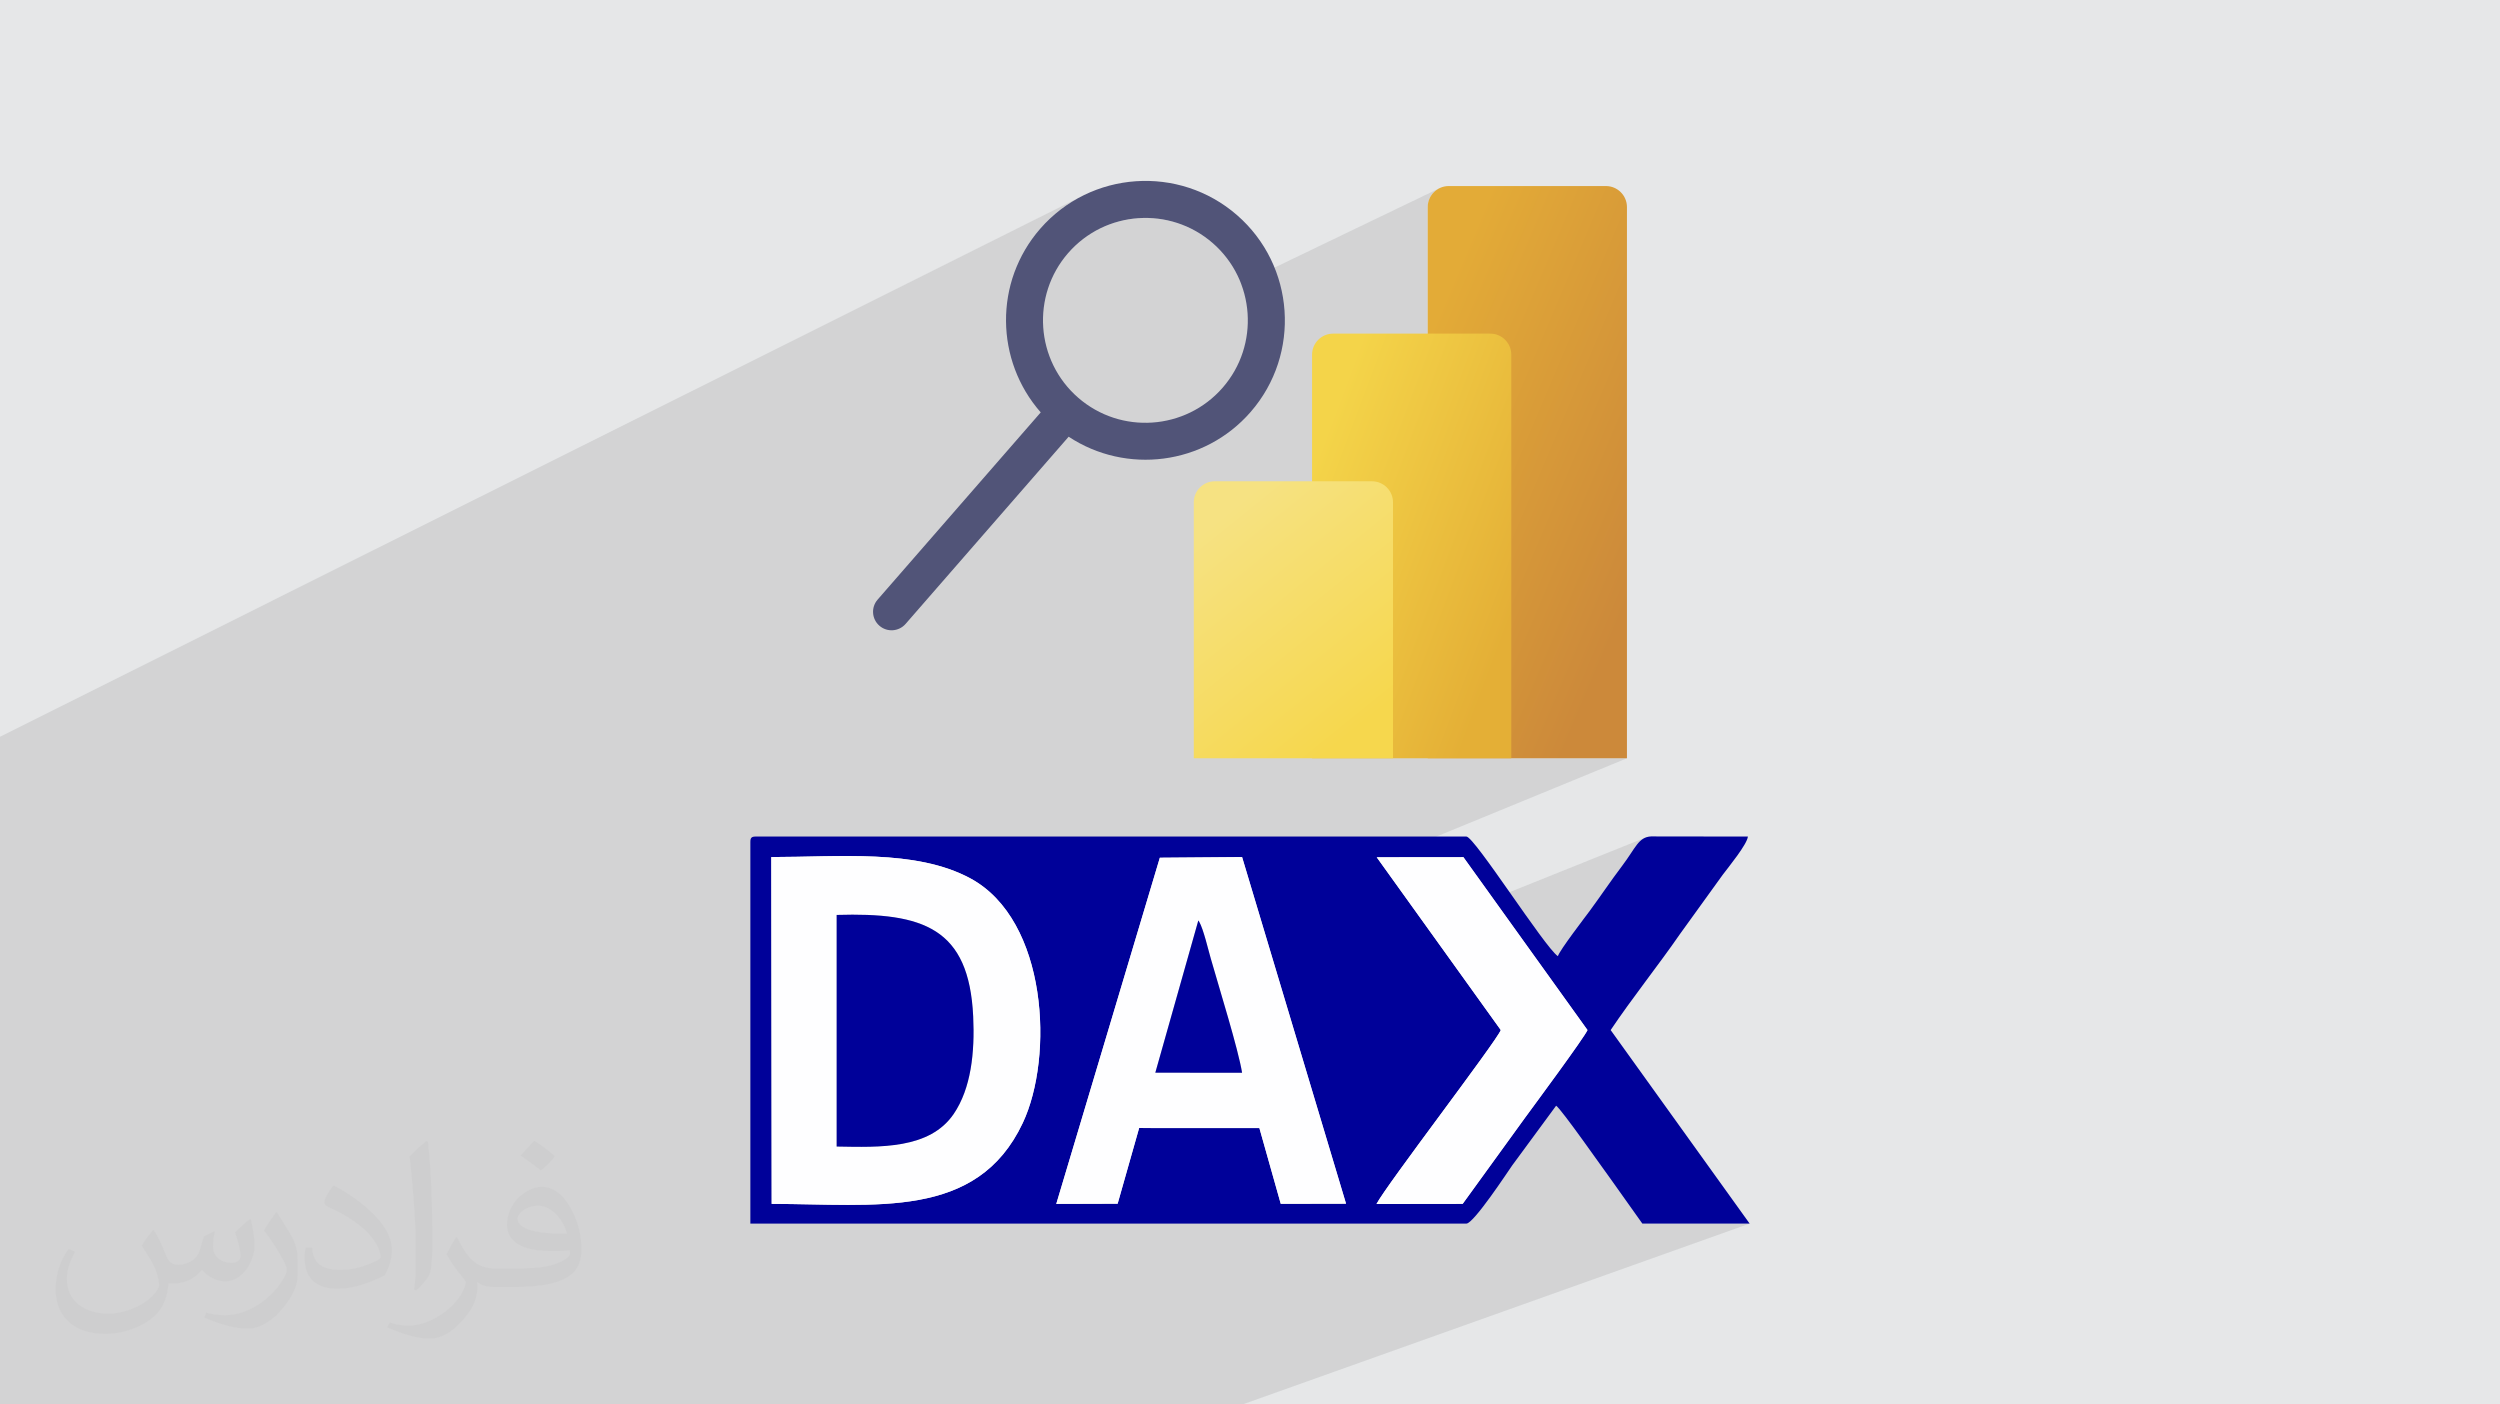 <?xml version="1.0" encoding="UTF-8"?>
<!DOCTYPE svg PUBLIC "-//W3C//DTD SVG 1.1//EN" "http://www.w3.org/Graphics/SVG/1.1/DTD/svg11.dtd">
<!-- Creator: CorelDRAW 2020 (64-Bit) -->
<svg xmlns="http://www.w3.org/2000/svg" xml:space="preserve" width="94.192mm" height="52.917mm" version="1.1" style="shape-rendering:geometricPrecision; text-rendering:geometricPrecision; image-rendering:optimizeQuality; fill-rule:evenodd; clip-rule:evenodd"
viewBox="0 0 9404.92 5283.66"
 xmlns:xlink="http://www.w3.org/1999/xlink"
 xmlns:xodm="http://www.corel.com/coreldraw/odm/2003">
 <defs>
  <style type="text/css">
   <![CDATA[
    .fil3 {fill:#000199}
    .fil0 {fill:#E6E7E8}
    .fil4 {fill:#FEFEFF}
    .fil8 {fill:#515478;fill-rule:nonzero}
    .fil2 {fill:#373435;fill-opacity:0.031}
    .fil1 {fill:#2B2A29;fill-opacity:0.102}
    .fil6 {fill:url(#id0)}
    .fil5 {fill:url(#id1)}
    .fil7 {fill:url(#id2)}
   ]]>
  </style>
  <linearGradient id="id0" gradientUnits="userSpaceOnUse" x1="5729.9" y1="2209.62" x2="4887.56" y2="1894.53">
   <stop offset="0" style="stop-opacity:1; stop-color:#E4AF36"/>
   <stop offset="1" style="stop-opacity:1; stop-color:#F4D449"/>
  </linearGradient>
  <linearGradient id="id1" gradientUnits="userSpaceOnUse" x1="5243.21" y1="1563.83" x2="6244.66" y2="1988.12">
   <stop offset="0" style="stop-opacity:1; stop-color:#E3AB37"/>
   <stop offset="1" style="stop-opacity:1; stop-color:#CC893A"/>
  </linearGradient>
  <linearGradient id="id2" gradientUnits="userSpaceOnUse" x1="4569.36" y1="1966.28" x2="5158.98" y2="2696.31">
   <stop offset="0" style="stop-opacity:1; stop-color:#F6E282"/>
   <stop offset="1" style="stop-opacity:1; stop-color:#F6D74D"/>
  </linearGradient>
 </defs>
 <g id="Layer_x0020_1">
  <polygon class="fil0" points="-0,0 9404.92,0 9404.92,5283.66 -0,5283.66 "/>
  <polygon class="fil1" points="203.3,5283.66 173.35,5283.66 173.32,5283.66 173.31,5283.66 117.53,5283.66 117.5,5283.66 105.31,5283.66 105.25,5283.66 92.48,5283.66 92.43,5283.66 -0,5283.66 -0,5217.55 -0,5174.65 -0,5174.63 -0,5107.08 -0,5064.54 -0,5064.52 -0,5060.62 -0,4950.86 -0,4867.31 -0,4867.29 -0,4796.55 -0,4796.54 -0,4786.92 -0,4502.24 -0,4502.22 -0,4418.34 -0,4418.32 -0,4418.3 -0,4405.07 -0,3952.13 -0,3922.04 -0,3908.37 -0,3881.39 -0,3790.36 -0,3790.35 -0,3787.22 -0,3654 -0,3651.75 -0,3622.81 -0,3609 -0,3545.26 -0,3420.73 -0,3355.37 -0,3313.57 -0,3137.22 -0,2908.07 -0,2810.59 -0,2771.61 4078.41,733.7 4055.66,745.48 4033.41,758.43 4011.73,772.54 3990.63,787.82 3970.18,804.25 3950.43,821.84 3931.41,840.58 3913.18,860.46 3897.34,879.51 3882.55,899.1 3868.82,919.17 3856.13,939.69 3844.49,960.64 3833.9,981.95 3824.33,1003.62 3818.89,1017.66 4139.63,858.89 4156.68,851.09 4174.02,844.15 4191.62,838.08 4209.48,832.88 4227.52,828.55 4245.72,825.08 4264.05,822.49 4282.49,820.79 4300.98,819.95 4319.5,820 4338.01,820.94 4356.47,822.75 4374.87,825.46 4393.15,829.06 4411.28,833.56 4429.23,838.95 4446.98,845.23 4464.47,852.42 4481.68,860.52 4498.57,869.51 4515.1,879.43 4531.26,890.24 4546.99,901.97 4562.26,914.63 4576.86,928.02 4590.62,941.98 4603.54,956.49 4615.6,971.51 4626.82,987.01 4637.18,1002.93 4646.69,1019.27 4655.33,1035.97 4663.13,1053.02 4668.81,1067.25 5419.35,706.14 5405.94,713.44 5394.23,723.11 5384.57,734.81 5377.27,748.22 5372.65,763.01 5371.04,778.87 5371.04,2852.64 6120.53,2852.64 5214.34,3224.94 5505.23,3224.63 5505.27,3224.63 5617.47,3380.97 6187.63,3151.99 6181.07,3155.5 6174.93,3159.85 6169.1,3165 6163.46,3170.94 6157.91,3177.66 6152.31,3185.12 6146.57,3193.32 6140.57,3202.22 6134.2,3211.82 6127.34,3222.09 6119.89,3233.03 6111.73,3244.59 6102.74,3256.77 6094.68,3267.5 6086.77,3278.18 6078.98,3288.81 6071.3,3299.39 6063.71,3309.95 6056.19,3320.47 6048.72,3330.99 6041.29,3341.49 6033.88,3351.99 6026.47,3362.49 6019.03,3373 6011.55,3383.55 6004.01,3394.12 5996.39,3404.73 5988.68,3415.38 5980.87,3426.08 5977.05,3431.21 5971.54,3438.54 5964.58,3447.77 5956.44,3458.58 5947.37,3470.67 5937.63,3483.7 5927.5,3497.37 5917.2,3511.35 5907.03,3525.35 5897.22,3539.04 5888.05,3552.11 5879.76,3564.24 5872.62,3575.13 5866.9,3584.44 5862.83,3591.87 5860.71,3597.11 5791.96,3624.1 5972.09,3875.08 5970.52,3878.29 5967.96,3882.76 5964.49,3888.4 5960.16,3895.14 5955.02,3902.9 5949.16,3911.6 5942.61,3921.14 5935.46,3931.47 5927.75,3942.49 5919.55,3954.12 5910.91,3966.3 5901.91,3978.93 5892.6,3991.92 5883.04,4005.22 5873.3,4018.72 5863.43,4032.36 5853.5,4046.04 5843.56,4059.71 5833.69,4073.26 5823.93,4086.63 5814.36,4099.73 5805.03,4112.47 5796,4124.8 5787.34,4136.61 5779.1,4147.82 5771.34,4158.36 5764.14,4168.17 5757.55,4177.13 5751.63,4185.18 5746.44,4192.24 5742.05,4198.23 5738.5,4203.07 5738.36,4203.26 5854.07,4159.67 5859.48,4164.64 5867.67,4173.93 5878.25,4186.96 5890.82,4203.16 5905.02,4221.94 5920.44,4242.71 5936.7,4264.9 5953.43,4287.95 5970.23,4311.24 5986.72,4334.22 6002.49,4356.29 6017.2,4376.89 6030.43,4395.43 6041.8,4411.31 6050.93,4423.98 6057.43,4432.85 6178.38,4603.1 6582.1,4603.1 4673.82,5283.66 4291.62,5283.66 3737.69,5283.66 3665.34,5283.66 3665.07,5283.66 3462.07,5283.66 3462.06,5283.66 3047.32,5283.66 3047.24,5283.66 2870.17,5283.66 2869.85,5283.66 2869.82,5283.66 2299.25,5283.66 2299.21,5283.66 2238.94,5283.66 2238.93,5283.66 2238.82,5283.66 2007.14,5283.66 1630.96,5283.66 1630.84,5283.66 1630.82,5283.66 1565.47,5283.66 1535.27,5283.66 1535.23,5283.66 1500.92,5283.66 1292.05,5283.66 1184.01,5283.66 1183.97,5283.66 1114.98,5283.66 1030.45,5283.66 968.29,5283.66 968.28,5283.66 879.72,5283.66 866.58,5283.66 866.55,5283.66 451.23,5283.66 451.19,5283.66 437.89,5283.66 "/>
  <path class="fil2" d="M578.49 4627.69c17.95,27.21 29.6,53.36 40.96,82.43 8.45,16.91 12.93,48.09 52.57,48.09 11.61,0 28.28,-3.42 43.06,-11.61 16.63,-8.73 29.32,-21.94 35.94,-42l15.85 -53.36 38.57 -19.02 2.64 2.64c-5.27,20.09 -6.59,39.36 -6.59,54.43 0,44.63 38.57,61.56 69.22,61.56 17.95,0 34.09,-8.73 34.09,-25.11 0,-21.13 -8.98,-57.06 -20.62,-89.29 17.95,-17.95 35.94,-35.94 56.53,-50.47l3.17 1.6c8.98,38.04 14,75.56 14,100.66 0,24.57 -10.83,51.79 -19.81,69.49 -18.49,34.87 -51.25,62.62 -90.87,62.62 -30.1,0 -63.65,-15.07 -86.66,-43.06l-1.32 0c-21.66,26.96 -55.22,51.25 -108.86,51.25l-16.63 0c-2.64,35.41 -10.29,60.49 -21.94,82.95 -31.95,62.34 -126.81,106.47 -216.1,106.47 -124.17,0 -186.51,-71.59 -186.51,-166.96 0,-58.91 19.27,-113.6 48.88,-152.42l24.29 10.04c-18.49,35.41 -30.91,68.68 -30.91,101.45 0,89.29 72.66,131.83 156.4,131.83 77.68,0 173.83,-49.41 191.28,-106.72 -6.59,-62.62 -30.1,-91.93 -66.04,-148.99 10.83,-19.02 24.83,-38.04 42.28,-58.38l3.17 0 0 0 0 0 -0.02 -0.09zm1432.13 -336.04c26.15,16.39 51.79,35.66 76.87,57.85 -14,19.81 -31.45,37.79 -53.11,53.64 -25.11,-20.34 -50.19,-37.79 -75.84,-56.27 17.42,-19.55 34.62,-38.29 52.04,-55.22l0 0 0 0 0 0 0 0 0 0 0.03 0zm13.47 244.11c-42.28,0 -76.87,27.75 -76.87,48.34 0,44.13 84.53,57.85 185.72,57.31 -12.68,-51.79 -57.06,-105.68 -108.86,-105.68l0.01 0.03zm-94.86 236.19c54.96,0 103.04,-1.6 139.74,-10.83 40.96,-10.29 75.56,-30.91 75.56,-45.17 0,-3.7 0,-8.19 -1.32,-11.89 -22.98,2.11 -49.41,2.11 -72.38,2.11 -74.49,0 -131.55,-16.91 -154.02,-58.66 -5.55,-11.61 -9.51,-24.57 -9.51,-39.36 0,-40.43 17.42,-79.79 48.09,-107 25.61,-22.45 53.89,-36.44 82.67,-36.44 52.04,0 93.51,41.75 122.57,107.54 15.85,35.94 26.68,77.4 26.68,129.72 0,34.87 -9.51,64.19 -31.17,85.85 -40.43,39.11 -114.92,53.89 -229.04,53.89l-51.79 0 0 0 -13.47 0c-28.28,0 -48.62,-5.02 -64.72,-17.42l-2.64 0c0.79,6.59 1.32,12.93 1.32,19.02 0,25.61 -8.45,58.38 -25.61,84.53 -50.72,75.3 -105.68,108.04 -153.24,108.04 -48.09,0 -107,-18.49 -160.11,-42.54l9.51 -18.49c17.17,7.13 40.96,11.89 73.7,11.89 85.85,0 198.66,-82.43 212.66,-163 -3.17,-6.59 -8.98,-15.32 -17.17,-24.57 -25.11,-29.85 -40.96,-54.68 -55.75,-80.83 12.68,-25.11 24.29,-45.17 35.13,-63.4l4.49 -0.53c36.72,74.77 69.99,117.55 144.23,117.55l11.61 0 0 0 53.89 0 0 0 0 0 0 0 0 0 0 0 0.09 0.01zm-371.98 79c6.34,-34.34 6.87,-72.91 6.87,-108.86l0 -53.36c0,-99.6 -12.68,-244.36 -22.98,-338.68 17.95,-19.27 43.06,-42 62.87,-57.31l5.81 1.6c13.47,118.62 16.63,256 16.63,383.06 0,33.3 -1.32,65.79 -4.49,89.55 -1.85,30.1 -19.27,52.83 -56.53,87.7l-8.19 -3.7zm-382.8 -157.19c1.85,46.77 24.83,83.49 105.15,83.49 49.93,0 92.19,-12.93 138.96,-35.13 8.45,-3.7 12.93,-8.73 12.93,-12.93 0,-29.32 -22.45,-68.15 -60.23,-103.55 -36.72,-33.3 -85.34,-62.62 -130.76,-82.18 -15.6,-6.59 -20.62,-13.47 -20.62,-20.09 0,-13.47 17.95,-41.75 32.77,-62.09l5.02 -0.53c52.04,27.21 110.17,67.64 153.24,112.53 39.11,41.47 63.4,83.49 63.4,129.19 0,33.81 -10.29,65.51 -26.96,95.11 -57.06,28.79 -117.83,50.72 -178.06,50.72 -73.17,0 -123.1,-34.34 -123.1,-114.92 0,-8.73 0,-22.19 3.17,-39.64l25.11 0 0 0 0 0 0 0 0 0 0 0 -0.02 0zm-132.37 -132.9l45.45 73.45c16.63,27.21 32.23,56.81 32.23,103.55l0 59.7c0,48.34 -30.91,100.13 -80.83,151.38 -39.11,34.62 -73.7,49.41 -105.68,49.41 -47.55,0 -101.98,-14.79 -164.85,-41.75l7.13 -18.49c19.81,5.27 42.79,9.77 71.06,9.77 90.36,-0.53 182.8,-66.57 225.08,-147.15 5.02,-9.26 6.87,-17.95 6.87,-24.04 0,-9.26 -5.02,-19.55 -8.98,-28.79 -22.98,-43.31 -48.62,-82.95 -76.87,-119.68 14.79,-23.25 29.6,-45.7 45.7,-67.9l3.7 0.53 0 0 0 0 0 0 0 0 0 0 -0.02 0.01z"/>
  <g id="_2356981972496">
   <g>
    <path class="fil3" d="M4204.52 4528.37l-230.87 0.7 389.63 -1302.33 309.35 -2.59 391.13 1304.11 -245.63 0.49 -80.35 -284.91 -452.44 -0.23 -80.88 284.79 0.02 0 0.03 -0.03zm-1301.48 0.63l-1.49 -1304.73c252.08,0 543.83,-31.12 749.68,80.51 290.25,157.47 313.68,671.19 196.35,919.9 -172.5,365.66 -554.4,304.33 -944.54,304.33zm2276.15 -1304.03l326.07 -0.35 466.82 650.46c-11.31,27.23 -200.58,282.84 -233.59,327.98l-236.06 325.94 -324.16 0.47c35.71,-69.56 450.84,-610.85 467.65,-654.38l-466.76 -650.11 -0.02 0 0.05 -0.01zm-2356.35 -58.07l0 1436.2 2693.69 0c27.54,0 157.06,-197.13 172.02,-218.43l165.51 -225c20.8,13.94 176.38,237.06 203.36,273.18l120.95 170.25 403.72 0 -522.85 -728.02c79.29,-118.4 182.43,-247.52 260.79,-361.34l160.87 -222.99c21.19,-28.1 92.2,-114.93 94.6,-143.65l-364.53 -0.51c-47.55,2.52 -57.88,43.6 -108.23,110.18 -43.41,57.41 -79.82,112.06 -121.88,169.31 -15.32,20.87 -114.4,149.5 -120.16,171.03 -49.6,-33.23 -313.86,-450.05 -344.17,-450.05l-2673.81 0c-15.26,0 -19.86,4.6 -19.86,19.86l-0.04 -0.03 0.02 0.01z"/>
    <path class="fil4" d="M3147.51 3441.94c326.47,-9.77 497.82,49.16 513.58,381.62 6.42,135.44 -7.88,270.64 -73.08,366.67 -90.36,133.17 -276.78,125.95 -440.5,122.93l0 -871.23zm-244.5 1087.05c390.15,0 772.05,61.32 944.54,-304.33 117.35,-248.73 93.93,-762.45 -196.35,-919.9 -205.84,-111.64 -497.59,-80.52 -749.65,-80.52l1.46 1304.74z"/>
    <path class="fil4" d="M4508.12 3462.7c1.17,1.53 2.46,3.6 3.14,4.79 15.98,27.74 34.56,106.69 43.56,138.17 31.02,108.76 104.3,344.01 117.82,430l-326.34 -0.34 161.82 -572.62 0 0zm-222.74 780.89l452.45 0.23 80.35 284.92 245.62 -0.51 -391.12 -1304.11 -309.35 2.59 -389.64 1302.33 230.87 -0.7 80.88 -284.8 -0.02 0 -0.03 0.05z"/>
    <path class="fil4" d="M5645.91 3875.09c-16.83,43.56 -431.95,584.82 -467.65,654.38l324.16 -0.47 236.04 -325.94c33.01,-45.13 222.27,-300.75 233.59,-327.98l-466.82 -650.46 -326.08 0.35 466.76 650.11 0.03 0 -0.03 0.01z"/>
    <path class="fil3" d="M3147.51 4313.19c163.74,3.01 350.11,10.23 440.5,-122.94 65.18,-96.01 79.53,-231.23 73.08,-366.66 -15.77,-332.47 -187.12,-391.4 -513.58,-381.62l0 871.23z"/>
    <path class="fil3" d="M4346.3 4035.32l326.34 0.34c-13.54,-85.98 -86.83,-321.24 -117.82,-430 -8.99,-31.48 -27.58,-110.46 -43.56,-138.2 -0.7,-1.21 -2,-3.29 -3.14,-4.78l-161.82 572.61 0 0 0 0.03z"/>
   </g>
   <g>
    <path class="fil5" d="M5450.03 699.91l591.53 0c43.43,0 78.97,35.54 78.97,78.96l0 2073.77 -749.5 0 0 -2073.77c0,-43.42 35.54,-78.96 78.97,-78.96l0.02 0z"/>
    <path class="fil6" d="M5014.95 1255.08l591.53 0c43.43,0 78.97,35.54 78.97,78.96l0 1518.61 -749.5 0 0 -1518.61c0,-43.42 35.54,-78.96 78.96,-78.96l0.03 0z"/>
    <path class="fil7" d="M4569.94 1810.58l591.53 0c43.43,0 78.96,35.54 78.96,78.96l0 963.13 -749.49 0 0 -963.13c0,-43.42 35.54,-78.96 78.96,-78.96l0.03 0z"/>
    <path class="fil8" d="M3301.57 2255.73l613.62 -704.37c-170.95,-194.3 -176.57,-490.58 -2.02,-690.9 190.11,-218.2 522.37,-241.13 740.57,-51.11 218.22,190.12 241.12,522.38 51.01,740.58 -174.56,200.35 -468.65,235.57 -684.48,92.94l-613.56 704.35c-25.36,28.93 -69.33,32.07 -98.39,6.74 -29.05,-25.2 -32.07,-69.33 -6.75,-98.21l0 -0.01zm754.24 -759.78c160.23,139.64 404.23,122.69 543.83,-37.5 139.61,-160.23 122.86,-404.19 -37.37,-543.83 -160.39,-139.81 -404.35,-122.89 -543.99,37.37 -139.58,160.39 -122.7,404.35 37.53,543.96z"/>
   </g>
  </g>
 </g>
</svg>
